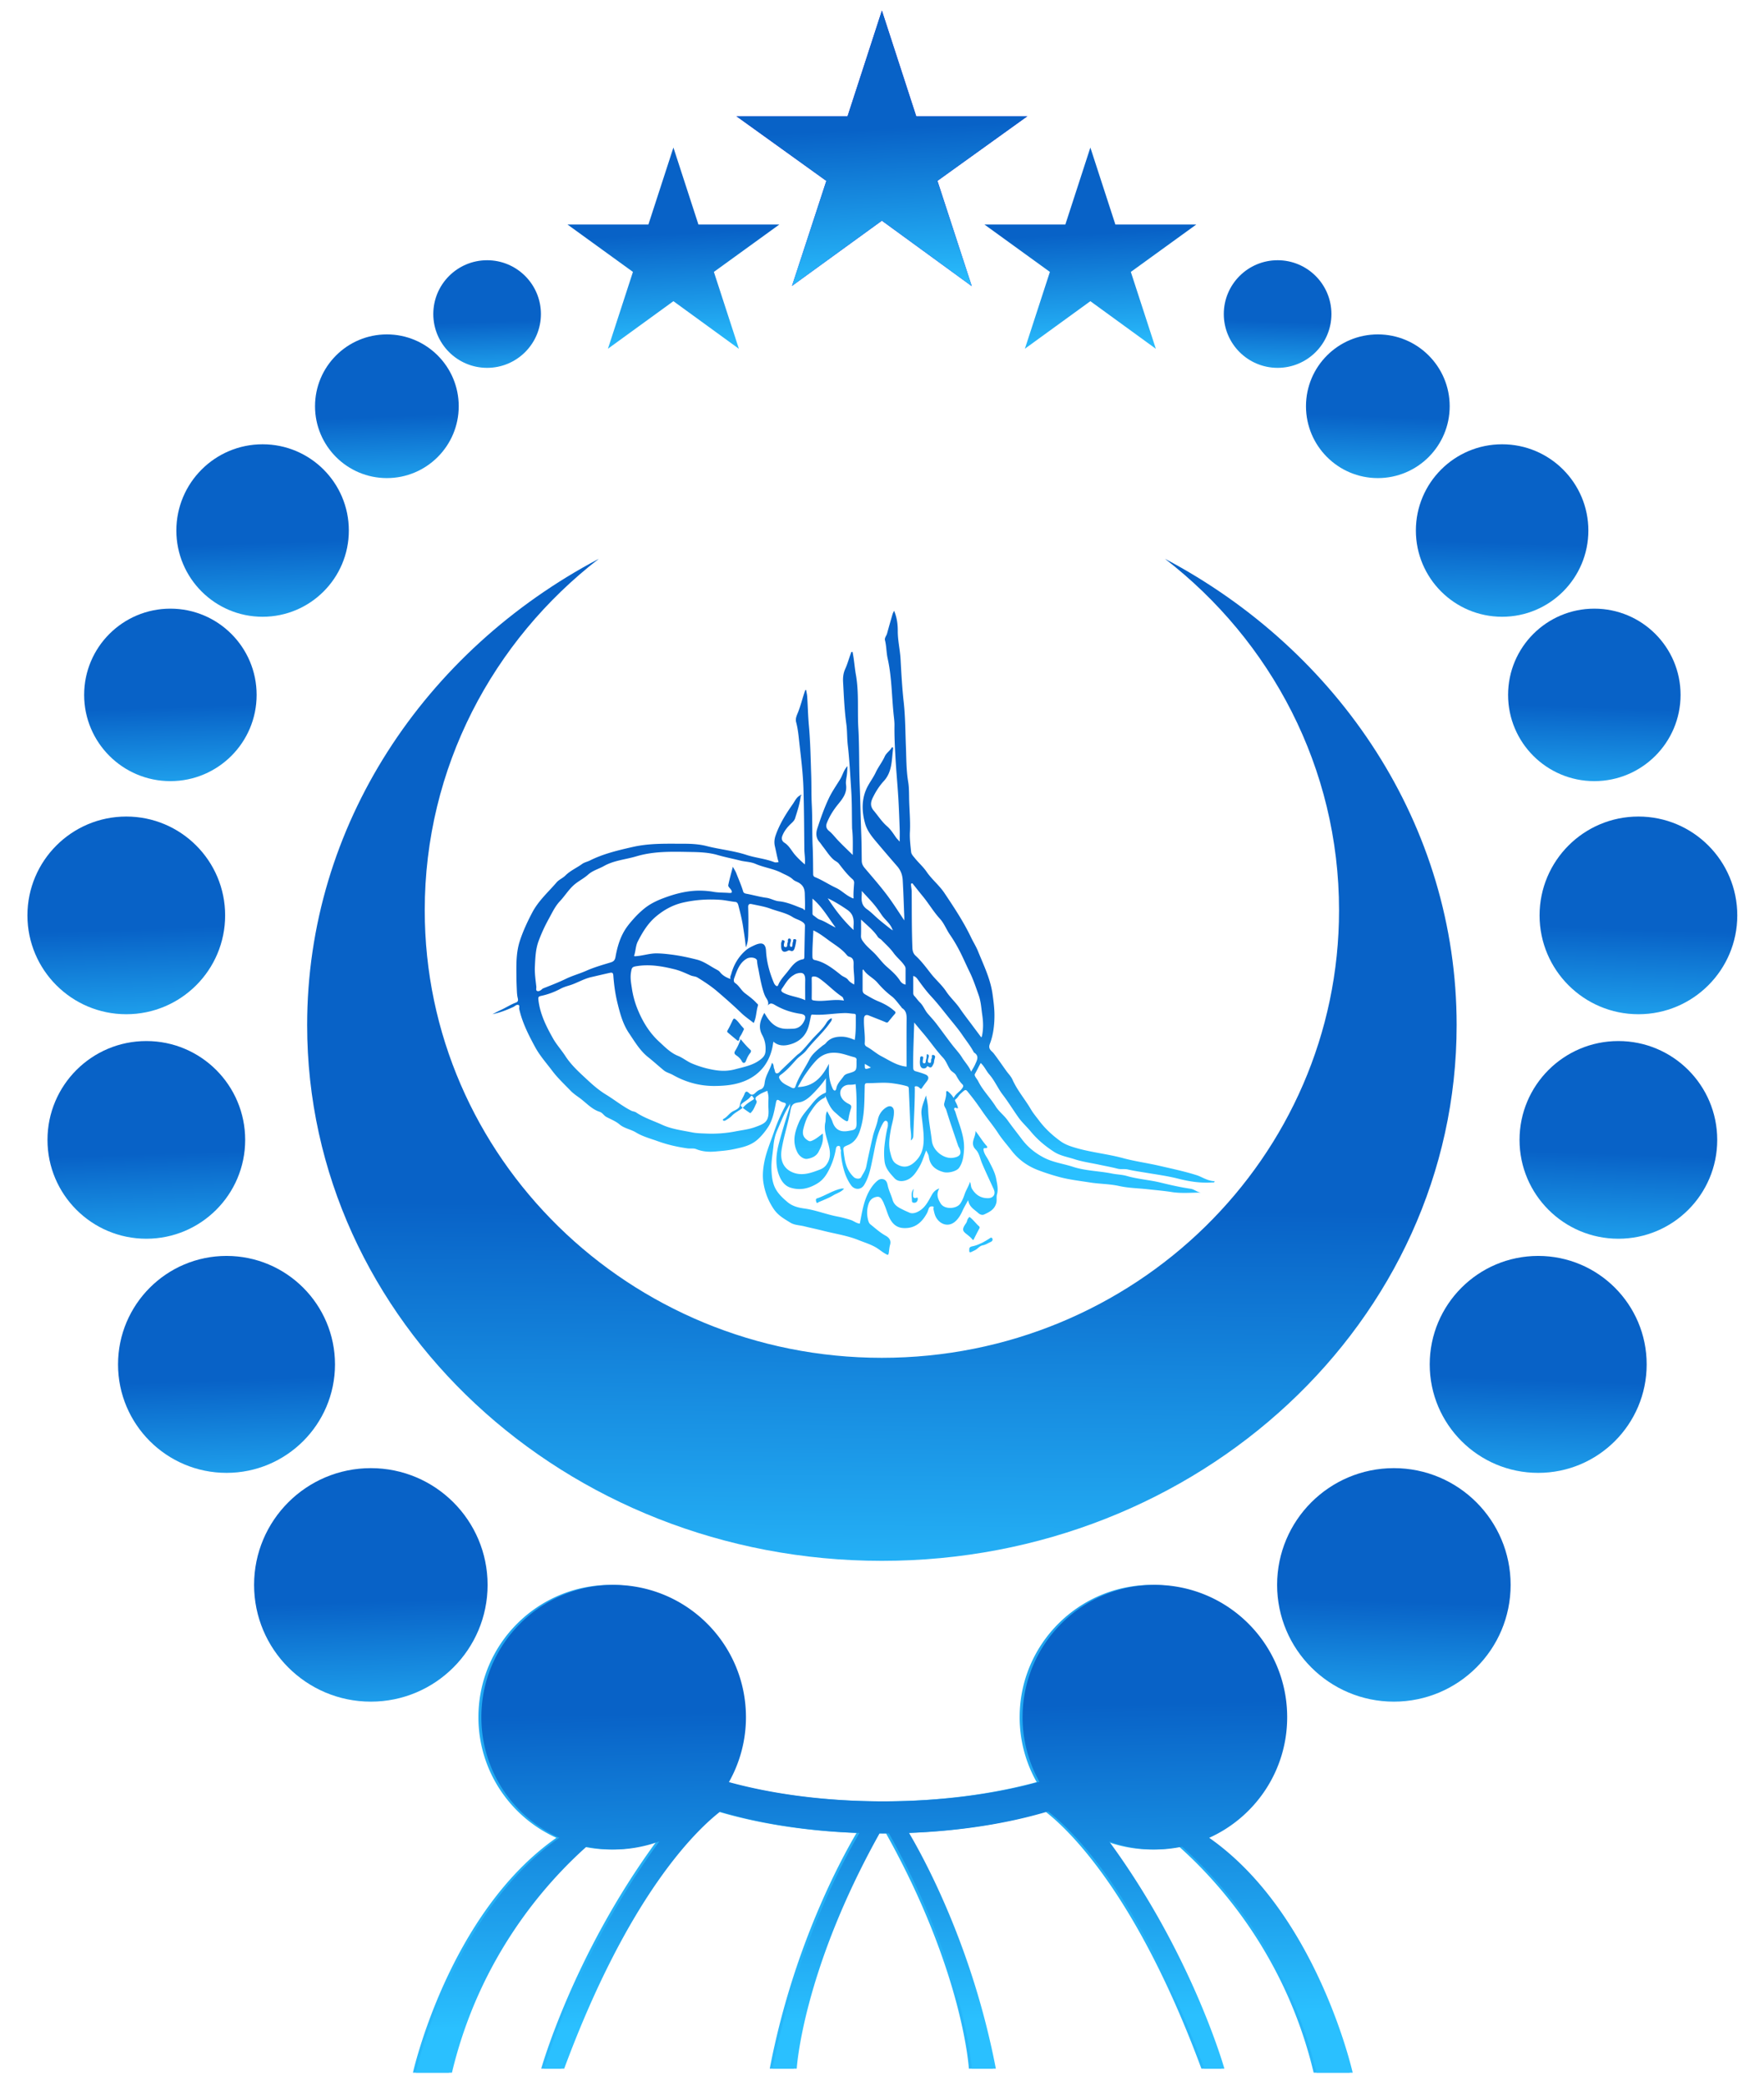 <svg xmlns="http://www.w3.org/2000/svg" width="440" height="520" xml:space="preserve"><linearGradient id="a" gradientUnits="userSpaceOnUse" x1="373.745" y1="728.013" x2="374.745" y2="622.013" gradientTransform="translate(-155.2 -320.98)"><stop offset="0" style="stop-color:#2ac0ff"/><stop offset="1" style="stop-color:#0862c7"/></linearGradient><path fill="url(#a)" d="M290.574 139.382c26.447 20.445 43.427 52.115 43.427 87.669 0 61.656-51.056 111.641-114.029 111.641-62.977 0-114.029-49.982-114.029-111.641 0-35.554 16.979-67.224 43.428-87.669-43.443 22.96-72.761 66.446-72.761 116.322 0 73.803 64.187 133.633 143.362 133.633s143.362-59.83 143.362-133.633c0-49.876-29.317-93.362-72.76-116.322z"/><path fill="#3013D8" d="M219.972 2.643 228.536 29h27.714l-22.421 16.113 8.565 26.27-22.422-16.335-22.421 16.268 8.564-26.192L183.694 29h27.714z"/><linearGradient id="b" gradientUnits="userSpaceOnUse" x1="377.321" y1="394.024" x2="375.32" y2="353.024" gradientTransform="translate(-155.2 -320.98)"><stop offset="0" style="stop-color:#2ac0ff"/><stop offset="1" style="stop-color:#0862c7"/></linearGradient><path fill="url(#b)" d="M219.972 2.643 228.536 29h27.714l-22.421 16.113 8.565 26.27-22.422-16.335-22.421 16.268 8.564-26.192L183.694 29h27.714z"/><linearGradient id="c" gradientUnits="userSpaceOnUse" x1="324.744" y1="409.196" x2="323.284" y2="379.253" gradientTransform="translate(-155.2 -320.98)"><stop offset="0" style="stop-color:#2ac0ff"/><stop offset="1" style="stop-color:#0862c7"/></linearGradient><path fill="url(#c)" d="M167.972 36.801 174.21 56h20.188l-16.332 11.826 6.239 19.179-16.333-11.877-16.332 11.861 6.238-19.161L141.546 56h20.187z"/><linearGradient id="d" gradientUnits="userSpaceOnUse" x1="428.742" y1="409.196" x2="427.282" y2="379.253" gradientTransform="translate(-155.2 -320.98)"><stop offset="0" style="stop-color:#2ac0ff"/><stop offset="1" style="stop-color:#0862c7"/></linearGradient><path fill="url(#d)" d="M271.972 36.801 278.211 56h20.187l-16.332 11.826 6.239 19.179-16.333-11.877-16.332 11.861 6.238-19.161L245.546 56h20.187z"/><linearGradient id="e" gradientUnits="userSpaceOnUse" x1="373.27" y1="882.338" x2="394.269" y2="354.354" gradientTransform="translate(-155.2 -320.98)"><stop offset="0" style="stop-color:#2ac0ff"/><stop offset="1" style="stop-color:#0862c7"/></linearGradient><path fill="url(#e)" d="M294.111 460.635c10.152 9.057 26.685 27.531 33.556 56.365h9s-8.882-39.746-35.778-58.579c11.464-5.173 19.447-16.693 19.447-30.087 0-18.227-14.775-33-33-33-18.229 0-33 14.773-33 33a32.843 32.843 0 0 0 4.248 16.192c-11.053 3.032-24.327 4.804-38.61 4.804-14.387 0-27.75-1.796-38.848-4.871a32.842 32.842 0 0 0 4.21-16.125c0-18.227-14.774-33-33-33-18.228 0-33 14.773-33 33 0 13.394 7.981 24.914 19.445 30.087C111.882 477.254 103 517 103 517h9c6.873-28.834 23.402-47.311 33.556-56.365 2.188.456 4.454.699 6.777.699 4.015 0 7.859-.719 11.419-2.031C142.938 487.686 135 516 135 516h5c16.082-43.422 32.97-59.521 38.97-64.165 9.907 2.973 21.786 4.896 34.682 5.372-3.993 6.768-15.879 28.691-21.652 58.793h6s1.393-24.168 20.667-58.684c.436.003.867.014 1.304.014.345 0 .688-.009 1.029-.011C240.274 491.834 241.667 516 241.667 516h6c-5.771-30.088-17.648-52.007-21.646-58.784 12.914-.458 24.816-2.362 34.753-5.322 6.066 4.722 22.879 20.868 38.896 64.106h5s-7.938-28.314-28.753-56.697a32.917 32.917 0 0 0 11.42 2.031c2.32 0 4.587-.243 6.774-.699z"/><linearGradient id="f" gradientUnits="userSpaceOnUse" x1="249.173" y1="759.769" x2="247.84" y2="720.435" gradientTransform="translate(-155.2 -320.98)"><stop offset="0" style="stop-color:#2ac0ff"/><stop offset="1" style="stop-color:#0862c7"/></linearGradient><circle fill="url(#f)" cx="92.5" cy="395.334" r="29.123"/><linearGradient id="g" gradientUnits="userSpaceOnUse" x1="375.519" y1="825.141" x2="374.019" y2="747.144" gradientTransform="translate(-155.2 -320.98)"><stop offset="0" style="stop-color:#2ac0ff"/><stop offset="1" style="stop-color:#0862c7"/></linearGradient><path fill="url(#g)" d="M146.289 460.635c-10.152 9.057-26.685 27.531-33.558 56.365h-9s8.884-39.746 35.78-58.579c-11.464-5.173-19.447-16.693-19.447-30.087 0-18.227 14.775-33 33-33 18.229 0 33 14.773 33 33a32.843 32.843 0 0 1-4.248 16.192c11.053 3.032 24.327 4.804 38.61 4.804 14.387 0 27.749-1.796 38.849-4.871a32.832 32.832 0 0 1-4.211-16.125c0-18.227 14.775-33 33-33 18.229 0 33 14.773 33 33 0 13.394-7.98 24.914-19.446 30.087C328.519 477.254 337.4 517 337.4 517h-9c-6.873-28.834-23.404-47.311-33.557-56.365a33.177 33.177 0 0 1-6.777.699c-4.014 0-7.858-.719-11.419-2.031C297.462 487.686 305.4 516 305.4 516h-5c-16.082-43.422-32.97-59.521-38.97-64.165-9.907 2.973-21.786 4.896-34.682 5.372 3.993 6.768 15.878 28.691 21.649 58.793h-6s-1.393-24.168-20.668-58.684c-.436.003-.866.014-1.304.014-.345 0-.687-.009-1.029-.011C200.126 491.834 198.733 516 198.733 516h-6c5.771-30.088 17.648-52.007 21.646-58.784-12.914-.458-24.816-2.362-34.753-5.322-6.066 4.722-22.879 20.868-38.896 64.106h-5s7.938-28.314 28.753-56.697a32.917 32.917 0 0 1-11.42 2.031c-2.32 0-4.586-.243-6.774-.699z"/><linearGradient id="h" gradientUnits="userSpaceOnUse" x1="213.068" y1="701.686" x2="211.829" y2="665.142" gradientTransform="translate(-155.2 -320.98)"><stop offset="0" style="stop-color:#2ac0ff"/><stop offset="1" style="stop-color:#0862c7"/></linearGradient><circle fill="url(#h)" cx="56.5" cy="340.334" r="27.057"/><linearGradient id="i" gradientUnits="userSpaceOnUse" x1="192.947" y1="642.105" x2="191.818" y2="608.802" gradientTransform="translate(-155.2 -320.98)"><stop offset="0" style="stop-color:#2ac0ff"/><stop offset="1" style="stop-color:#0862c7"/></linearGradient><circle fill="url(#i)" cx="36.5" cy="284.334" r="24.656"/><linearGradient id="j" gradientUnits="userSpaceOnUse" x1="187.947" y1="586.102" x2="186.818" y2="552.8" gradientTransform="translate(-155.2 -320.98)"><stop offset="0" style="stop-color:#2ac0ff"/><stop offset="1" style="stop-color:#0862c7"/></linearGradient><circle fill="url(#j)" cx="31.5" cy="228.334" r="24.656"/><linearGradient id="k" gradientUnits="userSpaceOnUse" x1="198.787" y1="526.412" x2="197.802" y2="497.358" gradientTransform="translate(-155.2 -320.98)"><stop offset="0" style="stop-color:#2ac0ff"/><stop offset="1" style="stop-color:#0862c7"/></linearGradient><circle fill="url(#k)" cx="42.5" cy="173.334" r="21.511"/><linearGradient id="l" gradientUnits="userSpaceOnUse" x1="221.787" y1="485.412" x2="220.802" y2="456.358" gradientTransform="translate(-155.2 -320.98)"><stop offset="0" style="stop-color:#2ac0ff"/><stop offset="1" style="stop-color:#0862c7"/></linearGradient><circle fill="url(#l)" cx="65.5" cy="132.334" r="21.511"/><linearGradient id="m" gradientUnits="userSpaceOnUse" x1="252.607" y1="449.055" x2="251.786" y2="424.849" gradientTransform="translate(-155.2 -320.98)"><stop offset="0" style="stop-color:#2ac0ff"/><stop offset="1" style="stop-color:#0862c7"/></linearGradient><circle fill="url(#m)" cx="96.5" cy="101.334" r="17.921"/><linearGradient id="n" gradientUnits="userSpaceOnUse" x1="277.379" y1="419.342" x2="276.765" y2="401.214" gradientTransform="translate(-155.2 -320.98)"><stop offset="0" style="stop-color:#2ac0ff"/><stop offset="1" style="stop-color:#0862c7"/></linearGradient><circle fill="url(#n)" cx="121.5" cy="78.334" r="13.421"/><linearGradient id="o" gradientUnits="userSpaceOnUse" x1="-129.227" y1="759.768" x2="-130.561" y2="720.434" gradientTransform="matrix(-1 0 0 1 216.978 -320.98)"><stop offset="0" style="stop-color:#2ac0ff"/><stop offset="1" style="stop-color:#0862c7"/></linearGradient><circle fill="url(#o)" cx="347.678" cy="395.334" r="29.123"/><linearGradient id="p" gradientUnits="userSpaceOnUse" x1="-165.331" y1="701.685" x2="-166.57" y2="665.141" gradientTransform="matrix(-1 0 0 1 216.978 -320.98)"><stop offset="0" style="stop-color:#2ac0ff"/><stop offset="1" style="stop-color:#0862c7"/></linearGradient><circle fill="url(#p)" cx="383.678" cy="340.334" r="27.057"/><linearGradient id="q" gradientUnits="userSpaceOnUse" x1="-185.453" y1="642.102" x2="-186.582" y2="608.803" gradientTransform="matrix(-1 0 0 1 216.978 -320.98)"><stop offset="0" style="stop-color:#2ac0ff"/><stop offset="1" style="stop-color:#0862c7"/></linearGradient><circle fill="url(#q)" cx="403.678" cy="284.334" r="24.656"/><linearGradient id="r" gradientUnits="userSpaceOnUse" x1="-190.452" y1="586.106" x2="-191.581" y2="552.805" gradientTransform="matrix(-1 0 0 1 216.978 -320.98)"><stop offset="0" style="stop-color:#2ac0ff"/><stop offset="1" style="stop-color:#0862c7"/></linearGradient><circle fill="url(#r)" cx="408.678" cy="228.334" r="24.656"/><linearGradient id="s" gradientUnits="userSpaceOnUse" x1="-179.613" y1="526.412" x2="-180.598" y2="497.358" gradientTransform="matrix(-1 0 0 1 216.978 -320.98)"><stop offset="0" style="stop-color:#2ac0ff"/><stop offset="1" style="stop-color:#0862c7"/></linearGradient><circle fill="url(#s)" cx="397.678" cy="173.334" r="21.511"/><linearGradient id="t" gradientUnits="userSpaceOnUse" x1="-156.612" y1="485.41" x2="-157.597" y2="456.357" gradientTransform="matrix(-1 0 0 1 216.978 -320.98)"><stop offset="0" style="stop-color:#2ac0ff"/><stop offset="1" style="stop-color:#0862c7"/></linearGradient><circle fill="url(#t)" cx="374.678" cy="132.334" r="21.511"/><linearGradient id="u" gradientUnits="userSpaceOnUse" x1="-125.793" y1="449.055" x2="-126.614" y2="424.848" gradientTransform="matrix(-1 0 0 1 216.978 -320.98)"><stop offset="0" style="stop-color:#2ac0ff"/><stop offset="1" style="stop-color:#0862c7"/></linearGradient><circle fill="url(#u)" cx="343.678" cy="101.334" r="17.922"/><linearGradient id="v" gradientUnits="userSpaceOnUse" x1="-101.02" y1="419.342" x2="-101.634" y2="401.214" gradientTransform="matrix(-1 0 0 1 216.978 -320.98)"><stop offset="0" style="stop-color:#2ac0ff"/><stop offset="1" style="stop-color:#0862c7"/></linearGradient><circle fill="url(#v)" cx="318.678" cy="78.334" r="13.422"/><linearGradient id="w" gradientUnits="userSpaceOnUse" x1="290.508" y1="72.843" x2="290.508" y2="112.51" gradientTransform="matrix(1 0 0 -1 -77.6 360.01)"><stop offset="0" style="stop-color:#2ac0ff"/><stop offset="1" style="stop-color:#0862c7"/></linearGradient><path fill="url(#w)" d="M199.726 198.563c-.212 1.912-.836 3.722-1.401 5.543-.137.442-.472.835-.844 1.178-.992.915-1.854 1.933-2.346 3.222-.271.711-.063 1.329.516 1.694 1.237.779 1.822 2.105 2.746 3.141.706.79 1.446 1.489 2.348 2.285.156-1.417-.107-2.633-.118-3.855-.048-5.055-.062-10.112-.223-15.164-.118-3.676-.576-7.333-.986-10.989-.208-1.852-.359-3.709-.844-5.521-.217-.816.146-1.604.433-2.307.722-1.772 1.141-3.634 1.778-5.427.04-.112.022-.248.287-.273.094.56.24 1.132.276 1.71.152 2.409.2 4.826.419 7.229.376 4.128.436 8.265.579 12.403.083 2.415.012 4.83.138 7.24.188 3.563.067 7.134.229 10.692.101 2.231.092 4.457.117 6.685.005.421.166.619.484.749 1.819.739 3.448 1.847 5.226 2.672 1.328.617 2.354 1.729 3.684 2.363.216.103.399.263.692.256-.091-1.28.055-2.544.132-3.811.024-.404-.1-.707-.399-.966-1.314-1.139-2.354-2.521-3.415-3.884-.349-.447-.891-.638-1.305-1-1.062-.929-1.779-2.14-2.644-3.229-.301-.379-.553-.799-.882-1.168-.904-1.017-.918-2.233-.526-3.419.838-2.548 1.72-5.083 2.876-7.513.796-1.672 1.865-3.184 2.827-4.757.634-1.038.864-2.284 1.819-3.249-.069.913-.077 1.782-.221 2.626-.117.679-.241 1.371-.147 2.03.284 1.999-.772 3.39-1.929 4.8-1.172 1.431-2.17 2.99-2.85 4.723-.312.792-.157 1.448.578 2.032.639.507 1.162 1.169 1.716 1.786 1.257 1.404 2.654 2.683 4.158 4.174.003-2.144.072-4.076-.102-6.007-.021-.247-.062-.492-.066-.739-.067-3.188-.013-6.384-.226-9.562-.247-3.684-.412-7.375-.841-11.049-.208-1.779-.129-3.59-.373-5.373-.472-3.439-.603-6.905-.8-10.366-.065-1.137.038-2.223.528-3.304.56-1.23.907-2.556 1.386-3.826.053-.141.045-.469.438-.431.399 1.869.502 3.799.838 5.688.789 4.432.354 8.907.612 13.352.271 4.651.147 9.301.333 13.946.168 4.207.233 8.415.403 12.62.088 2.17.084 4.337.117 6.506.011.704.266 1.241.731 1.793 2.229 2.638 4.523 5.226 6.516 8.053 1.108 1.572 2.144 3.195 3.36 5.02 0-.493.009-.748-.001-1.002-.123-2.999-.214-6-.39-8.996-.076-1.297-.426-2.419-1.391-3.527a510.961 510.961 0 0 1-4.963-5.793c-1.265-1.501-2.504-2.964-3.033-4.871-.802-2.891-.904-5.824.329-8.599.631-1.419 1.652-2.678 2.317-4.105.648-1.391 1.625-2.593 2.25-3.984.394-.875 1.216-1.357 1.698-2.144.208-.341.433-.109.388.222-.37 2.794-.18 5.722-2.313 8.046-1.124 1.224-2.023 2.645-2.755 4.16-.548 1.136-.668 2.135.246 3.216 1.104 1.304 2.004 2.757 3.327 3.903.88.763 1.542 1.796 2.216 2.768.25.36.557.625.935 1.063 0-1.167.032-2.201-.006-3.232-.098-2.63-.189-5.261-.352-7.887-.197-3.209-.505-6.411-.685-9.621-.153-2.748-.308-5.498-.264-8.253.014-.799-.086-1.602-.173-2.399-.521-4.763-.476-9.593-1.525-14.288-.34-1.516-.288-3.062-.67-4.561-.152-.597.361-1.097.516-1.662.439-1.609.898-3.212 1.365-4.814.085-.292.247-.563.389-.878.706 1.649.926 3.325.921 5.059-.006 2.389.576 4.725.703 7.109.19 3.553.388 7.112.78 10.646.407 3.667.395 7.34.543 11.012.119 2.934.076 5.874.56 8.792.209 1.265.223 2.583.237 3.867.035 2.912.356 5.812.202 8.734-.086 1.624.139 3.271.295 4.9.061.634.564 1.125.947 1.6.93 1.157 2.079 2.152 2.908 3.37 1.314 1.926 3.16 3.375 4.457 5.313 2.396 3.581 4.773 7.159 6.638 11.065.56 1.172 1.274 2.296 1.762 3.501 1.396 3.463 3.065 6.828 3.596 10.604.244 1.738.479 3.479.488 5.219.014 2.475-.273 4.969-1.16 7.28-.502 1.309.502 1.727.979 2.35 1.091 1.428 2.096 2.91 3.141 4.366.525.732 1.177 1.36 1.559 2.218 1.183 2.656 3.11 4.861 4.568 7.356.578.991 1.339 1.876 2.029 2.799 1.517 2.025 3.364 3.72 5.403 5.187 1.216.873 2.644 1.318 4.091 1.727 3.767 1.059 7.679 1.442 11.436 2.458 2.99.81 6.045 1.214 9.049 1.909 3.131.725 6.273 1.379 9.339 2.35.567.18 1.108.449 1.651.7.9.415 1.816.769 2.836.802-.07.426-.381.293-.584.308-2.867.202-5.678-.218-8.441-.925-2.626-.67-5.303-1.029-7.967-1.476-1.555-.261-3.123-.475-4.655-.831-.857-.199-1.705.022-2.56-.199-1.553-.4-3.137-.682-4.707-1.018-2.019-.432-4.086-.712-6.039-1.346-1.721-.559-3.58-.853-5.119-1.848-2.166-1.402-4.121-3.031-5.801-5.067-.971-1.179-2.149-2.231-3.053-3.494-1.336-1.875-2.531-3.854-3.93-5.681-1.237-1.615-2.013-3.528-3.353-5.056-.779-.887-1.213-2.022-2.139-2.848-.523.913-.935 1.842-1.449 2.713-.273.46.504 1.192.808 1.806 1.149 2.313 3.008 4.133 4.366 6.297.83 1.322 2.102 2.233 2.996 3.49 1.144 1.604 2.369 3.145 3.552 4.717 1.483 1.972 3.333 3.469 5.536 4.605 2.271 1.173 4.787 1.477 7.166 2.254 3.17 1.035 6.521 1.035 9.76 1.688 1.229.248 2.523.265 3.703.605 2.789.809 5.689.975 8.484 1.665 2.471.608 4.945 1.162 7.462 1.532.913.134 1.61.865 2.563.951-2.433-.002-4.845.244-7.261-.133-2.01-.314-4.043-.485-6.065-.707-2.367-.258-4.781-.291-7.091-.805-2.414-.535-4.86-.494-7.271-.88-2.546-.407-5.132-.688-7.61-1.356a54.854 54.854 0 0 1-5.354-1.729c-2.707-1.038-4.91-2.659-6.666-4.938-1.09-1.416-2.295-2.754-3.264-4.246-1.193-1.838-2.605-3.504-3.845-5.303-1-1.451-2.012-2.902-3.125-4.268-1.223-1.5-.954-1.624-2.437-.289-.46.414-.694 1.008-1.216 1.367-.254.175-.129.424-.009.663.246.489.514.975.607 1.561-.313.146-.709-.311-.907.015-.182.297.153.611.243.922.916 3.154 2.396 6.189 2.146 9.598-.113 1.54-.3 3.068-1.253 4.389-.563.779-2.584 1.348-3.817 1.025-2.029-.529-3.411-1.641-3.698-3.863-.066-.517-.405-.998-.646-1.559-.578 1.438-.986 2.902-1.762 4.195-.885 1.479-1.812 2.957-3.677 3.379-.913.205-1.827.076-2.457-.61-1.125-1.228-2.296-2.437-2.497-4.255a17.358 17.358 0 0 1-.024-3.778c.179-1.666.435-3.321.839-4.95.037-.146-.009-.312.008-.465.048-.412-.099-.818-.468-.892-.313-.063-.566.287-.749.601-1.553 2.648-1.905 5.645-2.525 8.57-.5 2.357-.891 4.764-2.201 6.874-.768 1.237-2.38 1.214-3.218.054-.82-1.136-1.376-2.386-1.753-3.678a21.25 21.25 0 0 1-.816-4.475c-.017-.246.096-.578-.026-.727-.247-.298.105-.997-.604-.947-.538.037-.579.606-.633.901-.276 1.502-.706 2.947-1.345 4.327-.753 1.629-1.589 3.121-3.253 4.131-2.151 1.307-4.336 1.788-6.711 1.04-1.295-.408-2.151-1.485-2.668-2.681-1.172-2.706-.956-5.491-.224-8.279.805-3.061 1.738-6.079 2.728-9.081.104-.319-.03-.646.098-.979-.455.914-1.007 1.754-1.434 2.653-.645 1.357-1.21 2.755-1.818 4.128-.495 1.114-.781 2.394-.901 3.688-.181 1.951-.576 3.888-.515 5.857.048 1.521.178 3.09.774 4.463.667 1.535 1.905 2.717 3.212 3.821 1.271 1.075 2.749 1.414 4.29 1.63 2.779.385 5.388 1.455 8.134 1.978 1.123.213 2.235.513 3.327.854.797.247 1.458.866 2.303.922.552-2.771.936-5.576 2.324-8.082.467-.844 1.03-1.646 1.746-2.322.479-.451.964-.832 1.684-.688.858.174 1.07.907 1.208 1.567.262 1.25.86 2.376 1.207 3.573.438 1.516 1.611 1.98 2.789 2.578.463.233.959.433 1.42.643.522.236 1.195.175 1.874-.124 1.975-.866 2.77-2.647 3.726-4.336.41-.722.966-1.29 1.857-1.572-.799 1.376-.438 2.478.33 3.743.963 1.587 4.018 1.374 4.918-.001.492-.753.809-1.543 1.09-2.369.354-1.035.984-1.942 1.308-3.021.286.576.157 1.177.502 1.736.946 1.551 2.235 2.366 4.055 2.331 1.195-.022 1.94-.93 1.374-2.202-.97-2.175-2.013-4.317-2.934-6.515-.483-1.153-.68-2.511-1.551-3.399-1.606-1.64.051-3.096-.071-4.638.965 1.234 1.725 2.531 2.727 3.657.321.361.276.638-.271.615-.528-.021-.506.213-.418.629.199.945.834 1.66 1.252 2.488.736 1.465 1.566 2.902 1.867 4.522.234 1.272.57 2.562.201 3.892-.188.676.017 1.393-.16 2.108-.405 1.659-1.719 2.308-3.057 2.914-.482.219-1.064-.003-1.445-.358-.953-.886-2.264-1.478-2.521-3.228-.551 1.024-1.028 1.81-1.401 2.639-.487 1.085-1.094 2.122-2.005 2.835-1.501 1.176-3.392.688-4.466-.943-.467-.709-.607-1.512-.791-2.303-.055-.236.289-.604-.236-.658-.377-.039-.724.055-.891.431-.183.407-.271.858-.483 1.248-1.274 2.344-3.062 3.896-5.924 3.715-1.236-.078-2.184-.627-2.911-1.651-.934-1.313-1.2-2.899-1.866-4.32-.077-.164-.107-.353-.196-.51-.359-.635-.681-1.428-1.569-1.309-.987.133-1.736.686-2.083 1.702-.493 1.44-.494 2.862-.073 4.323.104.357.247.634.505.841 1.241.995 2.418 2.073 3.827 2.851.862.477 1.383 1.189 1.085 2.241-.183.646-.222 1.315-.316 1.968-.116.799-.349.555-.793.313-.896-.488-1.665-1.182-2.525-1.672-1.324-.754-2.822-1.203-4.249-1.778-2.827-1.14-5.839-1.562-8.767-2.31-1.583-.406-3.19-.729-4.774-1.127-1.164-.291-2.435-.271-3.477-.922-1.509-.945-3.01-1.738-4.127-3.394-1.36-2.013-2.153-4.12-2.54-6.386-.298-1.741-.15-3.56.199-5.34.509-2.586 1.552-4.981 2.398-7.453a44.57 44.57 0 0 1 2.785-6.424c.215-.408.365-.797-.328-.938a2.703 2.703 0 0 1-.995-.435c-.752-.535-.854-.088-.98.541-.428 2.131-.786 4.299-2.038 6.149-.695 1.028-1.46 1.981-2.397 2.851-1.77 1.638-3.881 2.057-6.12 2.53-1.521.322-3.033.433-4.548.569-1.61.145-3.218.039-4.773-.594-.656-.268-1.442-.088-2.178-.188-2.534-.353-5.033-.926-7.41-1.789-1.822-.661-3.747-1.153-5.43-2.179-1.313-.801-2.914-.998-4.118-2.02-.967-.819-2.164-1.26-3.263-1.85-.646-.348-.949-1.046-1.673-1.277-1.989-.639-3.339-2.236-4.958-3.426-.785-.576-1.632-1.146-2.287-1.828-1.558-1.619-3.229-3.172-4.57-4.953-1.457-1.937-3.104-3.772-4.261-5.901-1.647-3.032-3.224-6.123-3.993-9.539-.077-.344.193-.86-.183-1.003-.507-.192-.896.319-1.34.521-1.657.753-3.347 1.417-5.155 1.766.707-.354 1.404-.729 2.122-1.058 1.263-.579 2.428-1.355 3.743-1.836.806-.294.43-1.044.357-1.524a12.596 12.596 0 0 1-.125-1.268c-.051-1.201-.105-2.409-.116-3.602-.024-2.999-.107-6.024.838-8.945.801-2.471 1.887-4.793 3.097-7.1 1.554-2.964 4.016-5.119 6.123-7.58.534-.623 1.523-1.033 2.146-1.658 1.231-1.239 2.82-1.901 4.192-2.899.551-.401 1.287-.537 1.911-.849 3.388-1.695 7.004-2.543 10.688-3.383 4.234-.966 8.448-.802 12.685-.805 1.927-.002 3.916.103 5.768.579 3.292.848 6.706 1.146 9.931 2.206 2.283.75 4.701.928 6.943 1.813.294.116.673.016 1.069.016-.385-1.332-.611-2.654-.918-3.953-.228-.961-.124-1.861.165-2.7.983-2.863 2.579-5.415 4.311-7.879.538-.766.9-1.69 1.812-2.145.051.059.101.111.15.163zm22.772 33.426c.077.009.212.046.224.021.053-.106-.032-.15-.126-.172-.514-1.475-1.827-2.364-2.667-3.604-.42-.62-.85-1.251-1.292-1.838-1.099-1.451-2.405-2.743-3.686-4.161 0 .369.017.647-.002.922-.097 1.414-.104 2.657 1.332 3.661 1.055.736 2.006 1.761 3 2.595 1.036.871 2.134 1.729 3.217 2.576zm-29.587 27.841c-.105.594-.18 1.152-.308 1.697-.836 3.553-2.879 6.222-6.144 7.803-2.567 1.244-5.404 1.538-8.225 1.555-3.697.021-7.186-.936-10.402-2.758-.737-.417-1.59-.59-2.25-1.132-1.304-1.068-2.552-2.22-3.862-3.254-2.106-1.664-3.387-3.899-4.828-6.03-1.517-2.243-2.211-4.825-2.855-7.435-.565-2.296-.887-4.616-1.054-6.958-.052-.726-.363-.759-.839-.657-1.559.335-3.108.715-4.663 1.069-1.931.439-3.615 1.526-5.502 2.086-.747.221-1.507.462-2.188.831a18.206 18.206 0 0 1-4.751 1.754c-.577.128-.829.195-.754.908.381 3.554 1.934 6.657 3.644 9.695.879 1.561 2.109 2.9 3.075 4.395 1.544 2.39 3.646 4.23 5.672 6.115 1.372 1.275 2.832 2.516 4.479 3.521 2.119 1.292 4.06 2.874 6.287 4.013.408.208.854.188 1.255.458 1.995 1.345 4.301 2.067 6.466 3.062 2.364 1.084 4.992 1.397 7.536 1.904 1.152.229 2.354.235 3.536.287a30.897 30.897 0 0 0 7.257-.554c1.599-.308 3.234-.483 4.769-1.031 2.549-.911 3.594-1.36 3.423-4.471-.049-.897-.031-1.802 0-2.699.023-.668-.12-1.29-.298-1.919-.798.348-1.567.625-2.216 1.116-.43.325-1.093.596-.504 1.349.104.133.082.457-.006.631-.379.752-.629 1.574-1.229 2.215-.132.142-.191.34-.393.209a40.36 40.36 0 0 1-1.575-1.104c-.313-.229-.014-.331.112-.47.641-.703 1.446-1.192 2.238-1.688.547-.342.041-.539-.058-.777-.129-.313-.369-.275-.537-.041-.532.742-1.369 1.108-2.042 1.675-.392.327-.588.552-.131.919.286.229.122.273-.081.428-.811.612-1.739 1.051-2.453 1.813-.427.457-1.009.777-1.548 1.117-.157.1-.436.168-.601-.013-.112-.124-.02-.303.134-.381.924-.476 1.438-1.438 2.397-1.918.639-.32 1.568-.694 1.653-1.457.125-1.121.834-1.921 1.188-2.899.175-.484.486-.731 1.016-.221.428.414.871.757 1.565.104.339-.318.788-.736 1.315-.91.83-.272 1.019-.984 1.104-1.719.21-1.803 1.341-3.224 1.817-4.955.547.468.347 1.019.557 1.461.188.397.146 1.078.563 1.162.507.103.86-.471 1.232-.828a464.038 464.038 0 0 1 3.865-3.691c.263-.248.594-.424.854-.676 1.018-.989 1.903-2.096 2.835-3.164 1.232-1.414 2.717-2.599 3.694-4.253.268-.452.695-.901 1.265-1.143.171.482-.118.752-.321 1.049-1.742 2.537-4.099 4.548-5.97 6.975-.718.93-1.77 1.491-2.535 2.348-1.19 1.33-2.357 2.687-3.817 3.72-.555.394-.537.703-.243 1.185.648 1.06 1.738 1.414 2.765 1.97.92.499 1.019.037 1.217-.514.828-2.307 2.292-4.28 3.389-6.447.684-1.348 1.975-2.363 3.173-3.352.301-.247.683-.421.919-.715 1.063-1.313 2.515-1.638 4.07-1.601 1.088.026 2.131.381 3.124.811.342-2.005.262-3.985.276-5.961.002-.35-.018-.544-.477-.569-.737-.04-1.467-.185-2.216-.172-2.688.043-5.354.585-8.053.375-.307-.023-.379.076-.45.391-.271 1.207-.453 2.471-.961 3.58-.936 2.042-2.723 3.193-4.867 3.619-1.181.228-2.454.128-3.529-.838zm7.854-32.846c.069-1.365.007-2.713-.027-4.064-.028-1.138-.328-1.979-1.375-2.66-.511-.332-1.124-.465-1.566-.883-.822-.776-1.887-1.157-2.857-1.657-2.049-1.054-4.391-1.323-6.505-2.243-1.198-.522-2.538-.502-3.795-.821-1.875-.476-3.772-.833-5.638-1.38-2.025-.593-4.187-.716-6.29-.752-4.692-.081-9.413-.29-14 1.082-2.685.802-5.545.995-8.054 2.408-1.312.74-2.821 1.117-3.974 2.157-.979.884-2.165 1.476-3.199 2.304-1.545 1.236-2.51 2.924-3.83 4.325-1.224 1.299-1.959 2.937-2.826 4.498a39.943 39.943 0 0 0-2.483 5.436c-.755 2.027-.82 4.188-.929 6.32-.088 1.691.173 3.373.357 5.052.042.386-.183.956.243 1.098.409.137.888-.183 1.223-.501.121-.115.254-.162.375-.21 1.854-.738 3.71-1.447 5.514-2.324 1.649-.803 3.444-1.285 5.139-2.036 1.949-.864 4.026-1.452 6.075-2.072.767-.232 1.051-.62 1.188-1.384.41-2.287 1.035-4.521 2.24-6.537.65-1.087 1.463-2.048 2.315-3.001a22.64 22.64 0 0 1 2.673-2.552c1.351-1.09 2.923-1.866 4.534-2.482 3.134-1.197 6.357-2.041 9.76-1.938.985.03 1.951.121 2.938.295 1.247.221 2.576.167 3.867.27.791.063.847-.228.473-.814-.242-.38-.753-.739-.672-1.149.292-1.468.713-2.909 1.139-4.565.361.672.671 1.127.864 1.626.589 1.518 1.25 3.007 1.72 4.572.098.326.392.459.781.531 1.671.307 3.314.786 4.993 1.011 1.104.147 2.021.761 3.148.87 2.117.204 4.056 1.137 6.035 1.873.114.044.058.314.426.297zm-9.236 23.824c.235-.716-.009-1.248-.375-1.803-.308-.467-.525-1.01-.695-1.547-.539-1.708-.872-3.466-1.2-5.224-.158-.845-.382-1.668-.422-2.547-.036-.8-1.664-1.111-2.63-.53-1.82 1.094-2.395 3.009-3.068 4.832-.132.358-.197.939.217 1.214 1.012.671 1.506 1.812 2.463 2.548.997.766 2.037 1.501 2.885 2.45.159.178.451.312.359.598-.455 1.417-.377 2.968-1.063 4.375-1.081-.858-2.188-1.602-3.131-2.516-1.882-1.823-3.85-3.543-5.833-5.251-1.567-1.352-3.281-2.485-5.04-3.563-.532-.327-1.154-.291-1.72-.535-1.309-.567-2.6-1.182-4.006-1.53-3.05-.754-6.102-1.287-9.263-.815-1.337.2-1.408.318-1.617 1.573-.233 1.399.031 2.738.234 4.081a22.541 22.541 0 0 0 1.351 4.978c1.241 3.087 2.935 5.95 5.458 8.259 1.454 1.331 2.808 2.761 4.672 3.515 1.239.5 2.254 1.384 3.486 1.899a24.883 24.883 0 0 0 6.029 1.695c1.502.219 3.09.2 4.69-.229 2.333-.627 4.69-1.012 6.622-2.645.61-.516.938-1.045 1.006-1.818.124-1.442-.132-2.84-.809-4.077-1.092-1.993-.477-3.722.521-5.542.153.249.263.427.372.607.981 1.63 2.231 2.953 4.193 3.291.813.14 1.667.072 2.502.058 1.392-.024 2.325-.767 2.896-1.984.514-1.093.204-1.572-.968-1.742-2.271-.33-4.419-1.053-6.395-2.225-.621-.372-1.14-.57-1.721.15zm-33.382-12.343c.281.107.504.041.746.019 1.644-.146 3.232-.688 4.895-.674 1.263.011 2.505.147 3.763.309 2.139.275 4.232.728 6.301 1.254 1.755.448 3.24 1.596 4.837 2.448.314.168.662.354.871.626.661.86 1.534 1.356 2.678 1.759-.219-.511.049-.852.15-1.226.628-2.337 1.812-4.356 3.655-5.945.615-.531 1.354-.886 2.101-1.23 1.835-.848 2.824-.583 2.93 1.374.151 2.809.887 5.423 1.954 7.977.132.317.397.699.688.8.342.119.436-.392.551-.623.529-1.051 1.315-1.895 2.043-2.793 1.105-1.366 2.026-2.937 3.985-3.265.271-.045.333-.284.337-.571.037-2.572.09-5.144.15-7.715.012-.45-.185-.692-.547-.96-.768-.57-1.704-.754-2.512-1.271-1.671-1.069-3.675-1.408-5.523-2.093-1.464-.543-3.041-.79-4.576-1.123-.558-.121-1.032-.15-1 .769.081 2.324.069 4.654.007 6.979-.027 1.016-.148 2.053-.6 3.009-.144-1.748-.422-3.458-.684-5.171-.274-1.79-.717-3.543-1.169-5.292-.092-.357-.258-.811-.733-.86-1.253-.13-2.499-.434-3.732-.521-3.098-.221-6.184-.026-9.25.661-2.668.598-4.951 1.883-6.956 3.599-1.926 1.648-3.251 3.838-4.405 6.096-.586 1.144-.525 2.461-.955 3.654zm79.718 35.408c.518-1.041 1.457-1.498 2.043-2.283.262-.352.558-.715.141-1.115-.673-.646-1.136-1.453-1.566-2.238-.365-.663-1.064-.842-1.48-1.457-.645-.948-.981-2.088-1.758-2.92-1.79-1.916-3.239-4.102-4.938-6.083a187.41 187.41 0 0 1-2.278-2.723c-.098 3.885-.299 7.596-.24 11.313.009.527.192.744.681.873.785.211 1.568.447 2.32.754.861.351.98.949.42 1.693-.369.489-.751.971-1.092 1.479-.362.544-.343.554-.834.119-.256-.228-.555-.369-.9-.323-.341.046-.201.337-.201.518.005 3.934-.255 7.857-.364 11.787-.014.496-.142.852-.645 1.223.247-1.312-.081-2.493-.122-3.696-.106-3.06-.245-6.118-.365-9.177-.013-.33-.063-.562-.458-.678-1.2-.351-2.424-.563-3.658-.729-2.073-.282-4.147-.021-6.222-.024-.539-.002-.646.168-.661.678-.109 3.82.031 7.658-1.264 11.363-.541 1.547-1.357 2.74-2.876 3.381-1.3.545-1.254.521-1.093 1.91.061.514.147 1.025.23 1.534.286 1.759.97 3.336 2.296 4.579.491.46 1.548.516 1.809.023.463-.873 1.086-1.672 1.285-2.678.5-2.527 1.063-5.041 1.647-7.551.327-1.398.949-2.689 1.234-4.115.257-1.273 1.004-2.459 2.24-3.154.922-.52 1.713-.051 1.771.979.088 1.59-.488 3.063-.759 4.588-.344 1.932-.647 3.883-.137 5.805.263.983.484 2.129 1.429 2.75 2.216 1.457 3.902.514 5.297-1.099 1.575-1.819 1.7-4.125 1.556-6.411-.101-1.592-.333-3.173-.503-4.759-.183-1.71.646-3.188 1.109-4.771.246 1.162.514 2.322.544 3.488.067 2.651.626 5.233.933 7.851.295 2.511 2.977 4.497 5.15 4.237 1.649-.198 2.557-.863 1.582-2.653-.061-.108-.132-.214-.17-.329-1.003-2.975-2.046-5.936-2.962-8.936-.168-.549-.676-1.004-.516-1.668.213-.885.533-1.744.49-2.687-.021-.421.19-.522.562-.19.468.419.903.86 1.293 1.522zm6.884-15.127c.101-.132.153-.171.163-.219.394-1.747.361-3.548.107-5.264-.25-1.686-.328-3.416-.918-5.071-.699-1.96-1.349-3.936-2.271-5.806-.934-1.891-1.742-3.838-2.743-5.699a37.08 37.08 0 0 0-2.15-3.552c-.896-1.293-1.406-2.78-2.518-3.996-1.596-1.746-2.802-3.842-4.327-5.674-.764-.917-1.486-1.866-2.239-2.791-.122-.149-.222-.432-.493-.301-.195.095-.126.332-.111.503.041.521.156 1.039.159 1.558.029 4.682-.009 9.364.178 14.045.03.774.263 1.428.761 1.884 1.475 1.349 2.641 2.944 3.862 4.503 1.209 1.544 2.719 2.806 3.826 4.477.989 1.491 2.383 2.719 3.405 4.231.978 1.442 2.06 2.813 3.099 4.212.729.981 1.461 1.957 2.21 2.96zm-38.736 10.188c-.742 1.209-2.458 3.15-3.688 4.32-.909.866-1.913 1.573-3.082 1.73-1.301.177-1.813.533-2.066 1.967-.591 3.343-1.726 6.582-2.236 9.955-.354 2.345.342 4.603 2.903 5.582 1.993.763 3.887.273 5.781-.422.905-.334 1.774-.567 2.434-1.438 1.205-1.592 1.089-3.196.63-4.987-.473-1.845-1.261-3.691-.83-5.647.194-.882-.067-1.826.456-2.818.499.972 1.049 1.787 1.353 2.687.643 1.908 1.938 2.572 3.828 2.255 1.655-.277 2.209-.238 2.159-2.21-.027-1.085-.013-2.172-.003-3.256.02-2.072-.003-4.143-.244-6.232-.551.161-1.074.16-1.602.165-1.69.013-2.783 1.583-1.924 3.164.438.808 1.142 1.271 1.89 1.646.565.285.653.558.478 1.127a17.615 17.615 0 0 0-.626 2.642c-.101.661-.389.58-.796.353-.951-.537-1.703-1.313-2.522-2.021-1.286-1.109-1.796-2.576-2.506-4.271.116.485-.104.582-.285.67-1.639.791-2.59 2.309-3.521 3.707-.754 1.133-1.235 2.514-1.585 3.897-.316 1.255-.141 2.153 1.011 2.916.521.347.723.294 1.249.062.955-.425 1.705-1.113 2.569-1.728.151 1.931-.164 2.826-1.074 4.579-.61 1.178-1.867 1.6-2.86 1.74-.79.113-1.901-.596-2.433-1.668-1.318-2.661-.619-5.153.489-7.629.646-1.44 1.716-2.6 2.688-3.813 1.053-1.317 2.098-2.668 3.741-3.321.188-.076.23-.158.23-.322-.006-1.129-.006-2.254-.006-3.381zm9.336-27.111-.188.144c0 1.671.004 3.341-.001 5.012-.001.462.183.799.588 1.031 1.068.612 2.12 1.255 3.265 1.725 1.394.571 2.719 1.267 3.864 2.254.26.224.746.455.294.964-.546.616-1.058 1.263-1.582 1.898-.17.206-.309.283-.619.151-1.416-.599-2.858-1.138-4.285-1.713-.687-.276-1.144.018-1.179.743-.103 2.074.329 4.13.184 6.203-.032.457.243.71.552.878 1.27.691 2.328 1.691 3.617 2.359 1.995 1.033 3.863 2.348 6.265 2.596v-.896c0-3.472-.021-6.943.01-10.414.011-1.277.128-2.546-1.186-3.337-.064-.04-.076-.162-.133-.228-.793-.917-1.502-1.999-2.42-2.696-1.317-1.001-2.473-2.14-3.517-3.362-1.072-1.255-2.655-1.875-3.529-3.312zm12.448 1.628c0 1.425.005 2.791-.003 4.156-.002.316.033.575.278.832.496.519.896 1.135 1.411 1.632.834.804 1.192 1.922 1.936 2.779.7.81 1.438 1.592 2.091 2.44 1.354 1.763 2.639 3.582 4.002 5.339.822 1.063 1.781 2.066 2.466 3.178.72 1.166 1.7 2.141 2.259 3.506.377-.672.732-1.199.982-1.775.447-1.032 1.146-2.123-.271-3.001a.214.214 0 0 1-.055-.074c-.803-1.534-1.896-2.877-2.86-4.301-.953-1.407-2.063-2.71-3.134-4.035-1.518-1.877-2.983-3.807-4.623-5.573-1.219-1.315-2.267-2.736-3.307-4.179-.283-.394-.577-.791-1.172-.924zm-21.038 21.903c0 .791-.004 1.306.001 1.819.015 1.511.289 2.966.929 4.341.118.254.291.521.581.518.113-.002.295-.295.323-.473.2-1.283 1.168-2.109 1.844-3.102.239-.352.658-.563 1.146-.704 2.077-.608 2.066-.646 2.065-2.833 0-.124-.018-.252.003-.372.084-.485-.146-.735-.594-.847-1.29-.323-2.517-.822-3.86-1.02-2.258-.328-4.087.227-5.655 1.896-1.037 1.104-1.918 2.314-2.766 3.553-.628.917-1.134 1.917-1.78 3.028 3.964-.109 6.058-2.469 7.763-5.804zm-3.885-33.279c-.079 2.219-.271 4.375-.226 6.542.009.465.118.759.577.854.983.205 1.864.552 2.774 1.056 1.394.771 2.602 1.747 3.82 2.716.553.438 1.297.597 1.71 1.153.414.557.956.852 1.52 1.189.172-1.617-.158-3.152-.137-4.698.014-.971.123-1.924-1.129-2.254-.221-.058-.437-.252-.587-.438-1.082-1.338-2.529-2.257-3.9-3.223-1.427-1.007-2.788-2.15-4.422-2.897zm23.005 13.526c0-1.377-.002-2.639.002-3.9a1.257 1.257 0 0 0-.205-.746c-.778-1.223-1.956-2.086-2.802-3.265-.853-1.187-1.981-2.178-3.008-3.237-.271-.279-.699-.435-.901-.748-1.085-1.675-2.652-2.857-4.19-4.339 0 1.489.038 2.777-.015 4.062-.03.722.325 1.162.731 1.698.898 1.182 2.099 2.042 3.072 3.134.858.962 1.648 2.002 2.607 2.851 1.221 1.079 2.441 2.121 3.332 3.519.254.396.639.821 1.377.971zm-15.358 3.99c-.181-.42-.183-.777-.495-.984-1.938-1.283-3.52-3.009-5.397-4.363-.451-.325-.937-.661-1.556-.671-.385-.006-.62.009-.608.52.034 1.642.022 3.286.005 4.928-.005.416.166.472.541.532 2.484.399 4.953-.449 7.51.038zm-9.678-.108c0-1.762-.023-3.363.006-4.963.031-1.664-.575-2.149-2.187-1.652-.31.096-.594.291-.871.468-1.25.795-1.909 2.096-2.733 3.251-.385.541-.084.824.431 1.091 1.652.858 3.538.942 5.354 1.805zm5.623-25.42c1.918 2.982 3.915 5.544 6.437 7.913 0-.48-.017-.753.003-1.024.116-1.606-.015-2.958-1.611-4.044-1.491-1.014-2.977-1.96-4.829-2.845zm-3.803.083c0 1.274-.001 2.384.002 3.494 0 .272-.039.54.265.729.524.328.979.834 1.543 1.023 1.413.473 2.583 1.375 3.962 1.967-1.823-2.424-3.302-5.124-5.772-7.213zm13.052 41.225c-.034 1.46-.034 1.46 1.525.912-.519-.31-.991-.594-1.525-.912z"/><linearGradient id="x" gradientUnits="userSpaceOnUse" x1="319.897" y1="72.843" x2="319.897" y2="112.51" gradientTransform="matrix(1 0 0 -1 -77.6 360.01)"><stop offset="0" style="stop-color:#2ac0ff"/><stop offset="1" style="stop-color:#0862c7"/></linearGradient><path fill="url(#x)" d="M241.823 303.549c.906.652 1.534 1.579 2.354 2.307.189.17.232.334.107.566a118.08 118.08 0 0 0-1.365 2.646c-.186.371-.219.262-.448-.002-.423-.479-.938-.887-1.445-1.282-.934-.728-1.016-1.163-.377-2.201.203-.331.474-.623.563-1.026.085-.394.295-.732.611-1.008z"/><linearGradient id="y" gradientUnits="userSpaceOnUse" x1="284.633" y1="72.845" x2="284.633" y2="112.518" gradientTransform="matrix(1 0 0 -1 -77.6 360.01)"><stop offset="0" style="stop-color:#2ac0ff"/><stop offset="1" style="stop-color:#0862c7"/></linearGradient><path fill="url(#y)" d="M210.549 296.504c-.813.919-1.852 1.123-2.69 1.65-1.114.701-2.396 1.135-3.606 1.682-.21.096-.487.434-.624.037-.095-.271-.243-.816.113-.932 2.135-.676 3.99-2.043 6.215-2.479.139-.026.293.018.592.042z"/><linearGradient id="z" gradientUnits="userSpaceOnUse" x1="322.268" y1="72.843" x2="322.268" y2="112.51" gradientTransform="matrix(1 0 0 -1 -77.6 360.01)"><stop offset="0" style="stop-color:#2ac0ff"/><stop offset="1" style="stop-color:#0862c7"/></linearGradient><path fill="url(#z)" d="M241.767 311.794c-.115-.862.608-.862 1.059-.976 1.406-.354 2.638-1.029 3.841-1.795.223-.143.575-.476.795-.184.217.289.156.725-.286.913-.684.291-1.276.752-2.05.879-.799.132-1.259.91-1.973 1.239-.219.102-.438.199-.648.316-.495.277-.83.294-.738-.392z"/><linearGradient id="A" gradientUnits="userSpaceOnUse" x1="305.76" y1="72.843" x2="305.76" y2="112.51" gradientTransform="matrix(1 0 0 -1 -77.6 360.01)"><stop offset="0" style="stop-color:#2ac0ff"/><stop offset="1" style="stop-color:#0862c7"/></linearGradient><path fill="url(#A)" d="M227.887 296.533c-.29 1.902-.321 2.63.951 2.166.189.379.067.729-.146 1.035-.288.412-1.206.369-1.213-.051-.018-1.067-.361-2.203.408-3.15z"/><linearGradient id="B" gradientUnits="userSpaceOnUse" x1="277.325" y1="72.974" x2="277.325" y2="112.582" gradientTransform="matrix(1 0 0 -1 -77.6 360.01)"><stop offset="0" style="stop-color:#2ac0ff"/><stop offset="1" style="stop-color:#0862c7"/></linearGradient><path fill="url(#B)" d="M199.576 198.408c.082-.054.112-.264.248-.134.083.078.059.233-.099.289a5.396 5.396 0 0 0-.149-.155z"/><linearGradient id="C" gradientUnits="userSpaceOnUse" x1="300.219" y1="72.842" x2="300.219" y2="112.509" gradientTransform="matrix(1 0 0 -1 -77.6 360.01)"><stop offset="0" style="stop-color:#2ac0ff"/><stop offset="1" style="stop-color:#0862c7"/></linearGradient><path fill="url(#C)" d="M222.596 231.84c.094.021.18.065.126.172-.012.023-.146-.014-.224-.022a.657.657 0 0 1 .098-.15z"/><linearGradient id="D" gradientUnits="userSpaceOnUse" x1="261.084" y1="72.838" x2="261.084" y2="112.512" gradientTransform="matrix(1 0 0 -1 -77.6 360.01)"><stop offset="0" style="stop-color:#2ac0ff"/><stop offset="1" style="stop-color:#0862c7"/></linearGradient><path fill="url(#D)" d="M185.585 256.688c-.219.455-.411.893-.636 1.315-.21.396-.572.701-.557 1.224.007.22-.225.512-.511.285-.789-.624-1.541-1.295-2.318-1.934-.263-.216-.208-.348-.042-.633.468-.807.858-1.661 1.26-2.505.221-.463.382-.451.781-.114.714.602 1.158 1.421 1.821 2.055.083.078.13.194.202.307z"/><linearGradient id="E" gradientUnits="userSpaceOnUse" x1="262.86" y1="72.843" x2="262.86" y2="112.51" gradientTransform="matrix(1 0 0 -1 -77.6 360.01)"><stop offset="0" style="stop-color:#2ac0ff"/><stop offset="1" style="stop-color:#0862c7"/></linearGradient><path fill="url(#E)" d="M184.733 259.202c.85 1.043 1.611 1.907 2.458 2.692.25.229.073.604-.046.744-.503.598-.805 1.28-1.081 1.995-.237.617-.727.681-1.035.075-.332-.65-.856-1.107-1.396-1.477-.613-.416-.472-.776-.199-1.222a12.74 12.74 0 0 0 1.299-2.807z"/><linearGradient id="F" gradientUnits="userSpaceOnUse" x1="274.325" y1="72.835" x2="274.325" y2="112.507" gradientTransform="matrix(1 0 0 -1 -77.6 360.01)"><stop offset="0" style="stop-color:#2ac0ff"/><stop offset="1" style="stop-color:#0862c7"/></linearGradient><path fill="url(#F)" d="M194.843 235.706c-.012-.256-.015-.587.161-.904.079-.142.023-.442.297-.293.152.083.492.065.378.483-.118.437-.365 1.192.229 1.257.679.074.306-.84.604-1.225.045-.058.008-.181.006-.274-.007-.325.022-.697.444-.631.312.049.358.403.281.693-.131.498-.449 1.274.091 1.371.475.085.235-.856.473-1.297.12-.223-.14-.645.411-.622.56.023.363.441.333.673a9.398 9.398 0 0 1-.378 1.673c-.159.484-.488.793-1.057.529a.597.597 0 0 0-.604.017c-1.007.549-1.623.175-1.668-.994-.006-.125-.001-.249-.001-.456z"/><linearGradient id="G" gradientUnits="userSpaceOnUse" x1="308.943" y1="72.843" x2="308.943" y2="112.51" gradientTransform="matrix(1 0 0 -1 -77.6 360.01)"><stop offset="0" style="stop-color:#2ac0ff"/><stop offset="1" style="stop-color:#0862c7"/></linearGradient><path fill="url(#G)" d="M231.226 262.914c.49.182.527.418.404.82-.144.467-.379 1.252.103 1.377.784.205.331-.738.614-1.041.265-.28-.229-1.109.54-.896.599.168.294.745.177 1.175-.094.346-.037.715-.229 1.053-.3.522-.474 1.242-1.308.625-.324-.24-.317.139-.453.246-.528.427-1.272.274-1.495-.355-.239-.682-.11-1.4-.062-2.104.014-.207.208-.371.473-.311.291.066.325.195.277.514-.064.418-.293 1.149.21 1.221.548.076.384-.695.556-1.088.175-.391.027-.8.193-1.236z"/></svg>